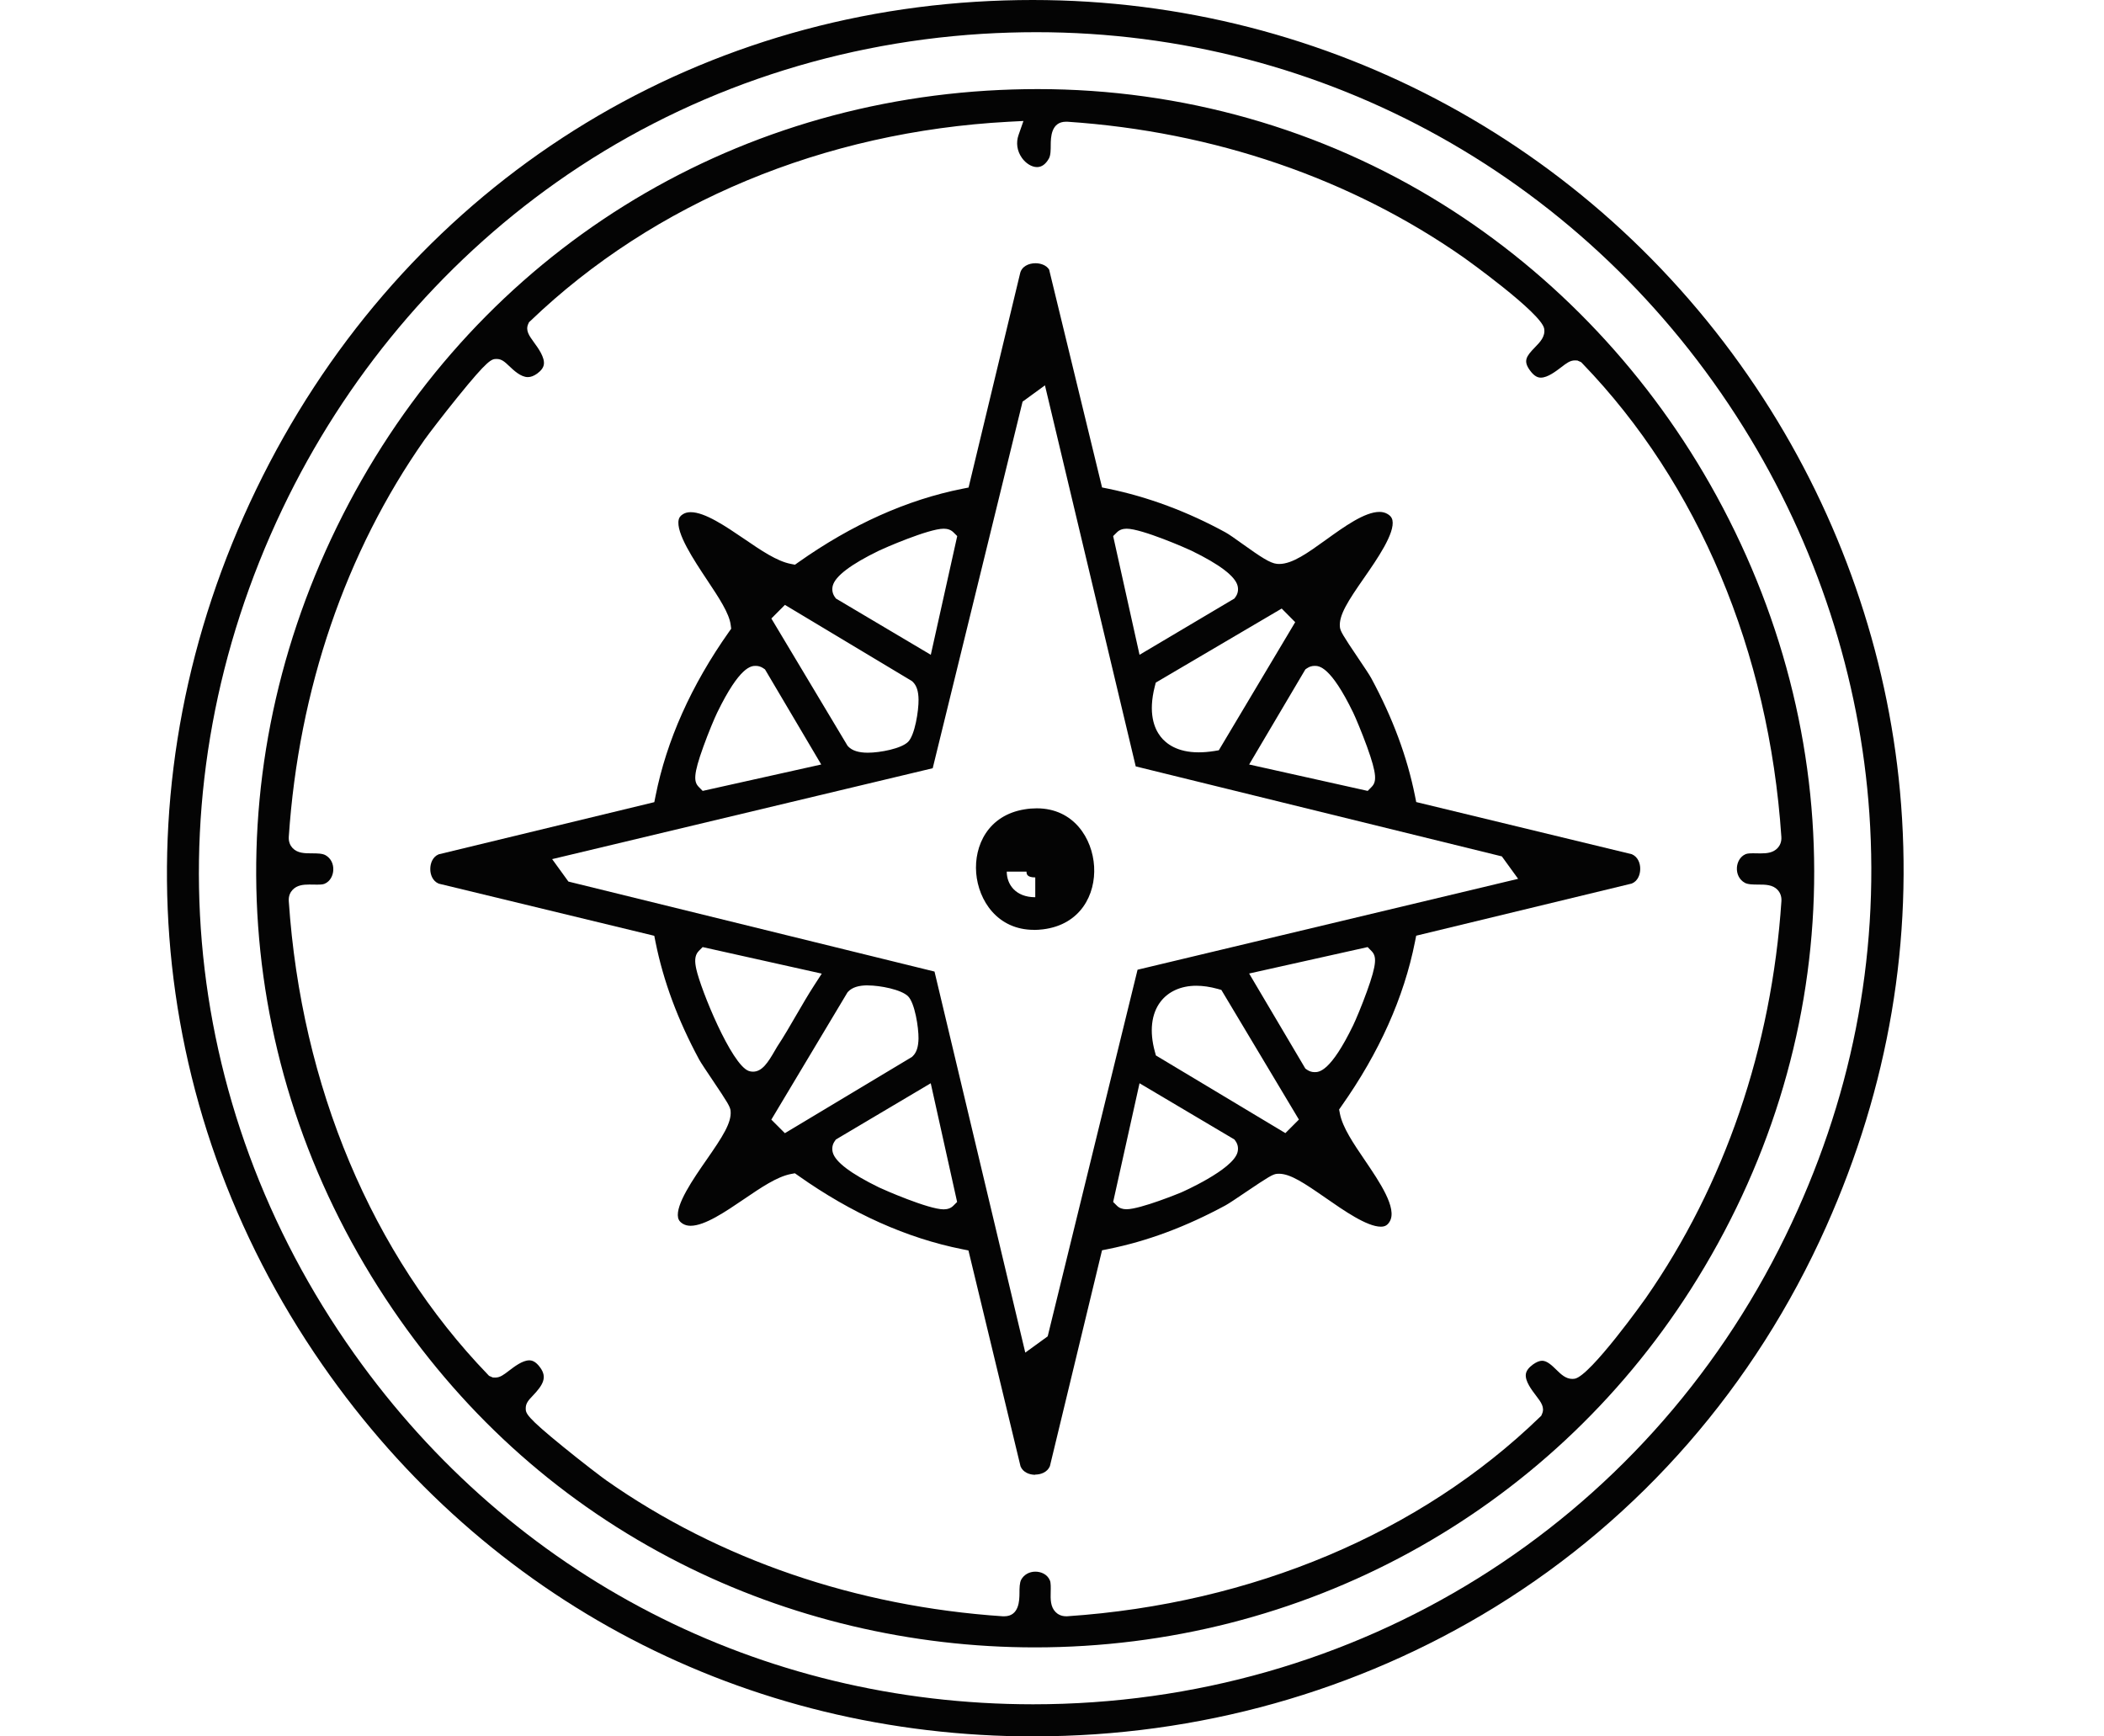 <svg width="63" height="52" viewBox="0 0 63 52" fill="none" xmlns="http://www.w3.org/2000/svg">
<path d="M30.96 52C22.326 52 14.559 47.943 9.652 40.87C4.244 33.077 3.504 23.275 7.673 14.652C11.809 6.093 19.863 0.636 29.218 0.053C29.785 0.018 30.359 0 30.923 0C39.787 0 47.965 4.461 52.801 11.933C55.096 15.478 56.509 19.546 56.891 23.695C57.3 28.148 56.555 32.536 54.678 36.74C52.548 41.508 49.12 45.445 44.762 48.127C40.645 50.66 35.873 51.998 30.962 51.998L30.96 52ZM31.031 0.964C30.492 0.964 29.945 0.981 29.401 1.014C24.773 1.303 20.367 2.84 16.661 5.46C13.165 7.929 10.327 11.314 8.453 15.248C4.478 23.591 5.285 33.047 10.608 40.544C15.343 47.212 22.751 51.036 30.93 51.038H30.933C40.616 51.038 49.247 45.664 53.463 37.014C55.43 32.979 56.274 28.72 55.974 24.356C55.694 20.296 54.39 16.296 52.202 12.79C47.583 5.386 39.669 0.964 31.031 0.964Z" fill="#040404"/>
<path d="M30.986 49.334C27.285 49.334 23.611 48.461 20.359 46.808C16.883 45.043 13.991 42.484 11.759 39.208C6.976 32.184 6.351 23.425 10.089 15.774C13.825 8.125 21.101 3.243 29.55 2.715C30.058 2.684 30.57 2.668 31.072 2.668C35.385 2.668 39.571 3.857 43.179 6.106C46.589 8.231 49.43 11.254 51.396 14.846C55.555 22.448 55.267 31.333 50.624 38.615C46.345 45.327 39.003 49.334 30.984 49.334H30.986ZM31.004 47.066C31.16 47.066 31.359 47.136 31.439 47.333C31.467 47.403 31.464 47.549 31.461 47.666C31.455 47.887 31.451 48.116 31.606 48.274C31.662 48.332 31.765 48.402 31.92 48.402C31.932 48.402 31.944 48.402 31.955 48.402C37.496 48.028 42.522 45.91 46.108 42.437L46.15 42.397L46.173 42.343C46.261 42.145 46.139 41.986 46 41.804C45.864 41.626 45.658 41.357 45.689 41.147C45.704 41.048 45.775 40.954 45.905 40.859C46.008 40.787 46.098 40.75 46.176 40.75C46.324 40.75 46.471 40.892 46.6 41.018C46.739 41.154 46.882 41.294 47.082 41.294C47.106 41.294 47.128 41.292 47.152 41.288C47.623 41.205 49.261 38.901 49.277 38.877C51.641 35.484 53.048 31.372 53.341 26.985C53.351 26.821 53.286 26.714 53.23 26.652C53.082 26.492 52.863 26.49 52.651 26.49C52.504 26.49 52.337 26.489 52.242 26.436C52.084 26.346 51.997 26.177 52.008 25.982C52.017 25.837 52.091 25.654 52.273 25.577C52.331 25.553 52.451 25.553 52.49 25.553C52.528 25.553 52.568 25.553 52.606 25.555C52.648 25.555 52.689 25.556 52.728 25.556C52.91 25.556 53.095 25.537 53.227 25.396C53.284 25.334 53.351 25.226 53.339 25.06C52.966 19.511 50.851 14.478 47.383 10.886L47.343 10.845L47.232 10.796L47.156 10.793C47.013 10.793 46.903 10.878 46.751 10.995C46.588 11.119 46.341 11.309 46.139 11.309C46.065 11.309 45.95 11.287 45.809 11.089C45.608 10.809 45.692 10.676 45.968 10.394C46.113 10.245 46.278 10.076 46.237 9.841C46.156 9.374 43.854 7.729 43.831 7.714C40.452 5.347 36.346 3.938 31.957 3.645C31.945 3.645 31.933 3.645 31.921 3.645C31.467 3.645 31.464 4.13 31.462 4.337C31.462 4.484 31.461 4.651 31.408 4.746C31.311 4.918 31.192 5.004 31.052 5.004C30.895 5.004 30.716 4.895 30.598 4.727C30.453 4.522 30.417 4.273 30.499 4.041L30.645 3.623L30.203 3.646C24.671 3.943 19.586 6.06 15.883 9.61L15.84 9.65L15.816 9.703C15.73 9.896 15.846 10.055 15.979 10.239C16.114 10.424 16.318 10.703 16.284 10.918C16.269 11.012 16.203 11.101 16.083 11.189C15.985 11.258 15.895 11.293 15.806 11.293C15.593 11.293 15.384 11.092 15.245 10.961C15.122 10.844 15.024 10.75 14.873 10.75C14.719 10.75 14.626 10.75 13.702 11.892C13.266 12.431 12.825 13.008 12.712 13.168C10.35 16.534 8.943 20.647 8.647 25.061C8.637 25.226 8.702 25.332 8.758 25.393C8.906 25.553 9.125 25.555 9.337 25.555C9.484 25.555 9.651 25.556 9.746 25.61C9.904 25.699 9.991 25.868 9.979 26.063C9.971 26.209 9.897 26.392 9.715 26.468C9.657 26.492 9.538 26.492 9.498 26.492C9.458 26.492 9.42 26.492 9.38 26.49C9.339 26.49 9.297 26.489 9.259 26.489C9.077 26.489 8.892 26.508 8.76 26.649C8.702 26.711 8.635 26.819 8.647 26.987C9.02 32.527 11.136 37.561 14.604 41.16L14.644 41.202L14.755 41.251L14.83 41.254C14.974 41.254 15.083 41.169 15.236 41.052C15.399 40.928 15.644 40.738 15.847 40.738C15.921 40.738 16.037 40.76 16.179 40.959C16.386 41.248 16.266 41.469 15.952 41.798C15.835 41.921 15.742 42.019 15.742 42.17C15.742 42.324 15.742 42.417 16.882 43.342C17.424 43.783 18 44.224 18.156 44.334C21.53 46.702 25.636 48.108 30.031 48.403C30.043 48.403 30.055 48.403 30.067 48.403C30.521 48.403 30.524 47.919 30.526 47.711C30.526 47.564 30.527 47.397 30.58 47.302C30.663 47.155 30.82 47.066 31.001 47.066H31.004Z" fill="#040404"/>
<path d="M30.996 44.165C30.833 44.165 30.635 44.098 30.558 43.913L28.998 37.447L28.813 37.41C27.157 37.08 25.505 36.341 23.904 35.208L23.801 35.136L23.676 35.159C23.26 35.241 22.782 35.567 22.276 35.911C21.727 36.284 21.105 36.708 20.679 36.708C20.59 36.708 20.515 36.689 20.448 36.649C20.341 36.585 20.315 36.517 20.304 36.467C20.221 36.08 20.763 35.297 21.16 34.726C21.628 34.052 21.913 33.619 21.876 33.265C21.863 33.143 21.792 33.022 21.327 32.332C21.16 32.083 20.987 31.827 20.933 31.727C20.293 30.537 19.865 29.387 19.628 28.21L19.591 28.024L13.136 26.462C12.95 26.383 12.882 26.185 12.884 26.023C12.884 25.86 12.95 25.661 13.136 25.584L19.592 24.022L19.629 23.837C19.958 22.178 20.697 20.523 21.828 18.921L21.894 18.828L21.879 18.713C21.835 18.366 21.529 17.904 21.173 17.369C20.777 16.773 20.233 15.954 20.322 15.563C20.334 15.513 20.358 15.454 20.451 15.397C20.517 15.357 20.591 15.338 20.682 15.338C21.108 15.338 21.73 15.762 22.279 16.135C22.785 16.481 23.263 16.807 23.679 16.887L23.804 16.911L23.907 16.838C25.508 15.706 27.159 14.966 28.816 14.637L29.002 14.6L30.542 8.199C30.586 7.976 30.805 7.883 31.005 7.883C31.147 7.883 31.326 7.933 31.414 8.073L32.999 14.598L33.183 14.635C34.373 14.88 35.554 15.319 36.695 15.943C36.8 16 37.002 16.144 37.197 16.284C37.761 16.687 38.03 16.865 38.236 16.886C38.258 16.887 38.281 16.889 38.304 16.889C38.7 16.889 39.164 16.553 39.702 16.166C40.245 15.775 40.862 15.33 41.305 15.33C41.398 15.33 41.478 15.351 41.549 15.394C41.656 15.458 41.682 15.526 41.693 15.576C41.776 15.963 41.234 16.746 40.837 17.317C40.369 17.991 40.084 18.424 40.121 18.779C40.134 18.9 40.205 19.022 40.67 19.711C40.837 19.959 41.01 20.215 41.063 20.316C41.704 21.506 42.132 22.657 42.369 23.834L42.406 24.019L48.861 25.581C49.047 25.66 49.115 25.858 49.113 26.02C49.113 26.183 49.047 26.382 48.861 26.459L42.405 28.021L42.368 28.207C42.039 29.866 41.3 31.52 40.169 33.122L40.097 33.226L40.121 33.351C40.202 33.767 40.528 34.246 40.873 34.753C41.306 35.392 41.847 36.187 41.611 36.582C41.546 36.691 41.471 36.735 41.346 36.735C40.933 36.735 40.243 36.256 39.69 35.871C39.047 35.425 38.637 35.15 38.294 35.15C38.272 35.15 38.251 35.15 38.23 35.153C38.109 35.167 37.987 35.238 37.298 35.703C37.05 35.871 36.794 36.044 36.695 36.097C35.508 36.739 34.358 37.168 33.183 37.405L32.998 37.442L31.437 43.907C31.359 44.092 31.161 44.159 30.999 44.159L30.996 44.165ZM30.7 40.506L31.371 40.019L34.062 29.04L45.457 26.318L44.97 25.646L34.007 22.951L31.289 11.54L30.619 12.028L27.928 23.006L16.533 25.728L17.02 26.4L27.982 29.095L30.7 40.506ZM25.028 34.126L24.991 34.179C24.924 34.276 24.905 34.393 24.935 34.51C25.009 34.794 25.475 35.147 26.319 35.559C26.45 35.623 27.802 36.216 28.255 36.216C28.375 36.216 28.471 36.181 28.542 36.111L28.659 35.995L27.869 32.44L25.026 34.126H25.028ZM33.331 35.995L33.448 36.111C33.517 36.179 33.612 36.213 33.729 36.213C34.149 36.213 35.351 35.717 35.363 35.712C35.378 35.706 36.907 35.036 37.053 34.513C37.087 34.393 37.067 34.274 36.999 34.176L36.962 34.124L34.121 32.44L33.331 35.995ZM35.82 29.52C35.364 29.52 34.984 29.691 34.749 29.999C34.473 30.361 34.414 30.891 34.58 31.493L34.611 31.607L38.488 33.933L38.893 33.527L36.571 29.645L36.457 29.613C36.233 29.551 36.019 29.52 35.82 29.52ZM25.986 29.508C25.712 29.508 25.519 29.569 25.399 29.694L25.376 29.719L23.096 33.529L23.502 33.935L27.305 31.653L27.328 31.631C27.444 31.521 27.498 31.352 27.503 31.1C27.507 30.77 27.393 30.039 27.191 29.836C26.989 29.634 26.353 29.51 25.984 29.51L25.986 29.508ZM37.403 29.154L39.086 32L39.139 32.037C39.206 32.083 39.283 32.107 39.363 32.107H39.366C39.497 32.107 39.841 32.098 40.517 30.706C40.59 30.556 40.779 30.109 40.93 29.689C41.235 28.846 41.219 28.635 41.066 28.479L40.951 28.362L37.401 29.154H37.403ZM20.923 28.479C20.785 28.62 20.806 28.822 20.849 29.02C20.984 29.639 21.897 31.874 22.415 32.07C22.457 32.086 22.5 32.093 22.546 32.093C22.818 32.093 22.991 31.828 23.206 31.455C23.231 31.41 23.252 31.373 23.268 31.349C23.474 31.037 23.665 30.707 23.848 30.39C24.017 30.1 24.192 29.797 24.374 29.516L24.606 29.157L21.039 28.362L20.923 28.479ZM39.363 19.941C39.283 19.941 39.204 19.965 39.139 20.01L39.086 20.047L37.403 22.894L40.953 23.685L41.068 23.568C41.22 23.414 41.237 23.202 40.932 22.359C40.779 21.939 40.591 21.491 40.519 21.342C39.838 19.941 39.494 19.941 39.364 19.941H39.363ZM22.628 19.941C22.498 19.941 22.155 19.941 21.474 21.342C21.401 21.491 21.212 21.939 21.061 22.359C20.756 23.202 20.772 23.413 20.925 23.568L21.04 23.685L24.59 22.894L22.907 20.047L22.853 20.01C22.787 19.965 22.71 19.941 22.63 19.941H22.628ZM23.096 18.521L25.376 22.33L25.399 22.356C25.519 22.48 25.712 22.541 25.986 22.541C26.354 22.541 26.991 22.418 27.192 22.215C27.395 22.012 27.509 21.281 27.504 20.95C27.501 20.697 27.445 20.528 27.33 20.418L27.306 20.396L23.503 18.114L23.098 18.521H23.096ZM34.608 20.44L34.577 20.56C34.376 21.354 34.559 21.811 34.749 22.056C34.917 22.273 35.252 22.53 35.89 22.53C36.036 22.53 36.193 22.517 36.359 22.491L36.495 22.468L38.782 18.632L38.378 18.224L34.607 20.442L34.608 20.44ZM33.735 15.833C33.615 15.833 33.519 15.869 33.448 15.938L33.331 16.054L34.121 19.609L36.963 17.923L37 17.87C37.067 17.773 37.087 17.656 37.056 17.539C36.982 17.255 36.516 16.9 35.672 16.49C35.541 16.426 34.189 15.833 33.736 15.833H33.735ZM28.256 15.833C27.803 15.833 26.45 16.426 26.32 16.49C25.476 16.9 25.01 17.255 24.936 17.539C24.905 17.656 24.926 17.773 24.992 17.87L25.029 17.923L27.871 19.609L28.662 16.054L28.545 15.938C28.474 15.869 28.378 15.833 28.258 15.833H28.256Z" fill="#040404"/>
<path d="M30.959 27.846C29.865 27.846 29.297 26.964 29.23 26.145C29.164 25.322 29.587 24.413 30.681 24.237C30.805 24.216 30.927 24.207 31.044 24.207C32.151 24.207 32.711 25.108 32.761 25.946C32.811 26.785 32.357 27.694 31.227 27.831C31.137 27.842 31.047 27.848 30.961 27.848L30.959 27.846ZM30.145 26.102C30.145 26.484 30.409 26.869 30.999 26.869V26.276C30.737 26.276 30.737 26.162 30.737 26.102H30.145Z" fill="#040404"/>
</svg>
